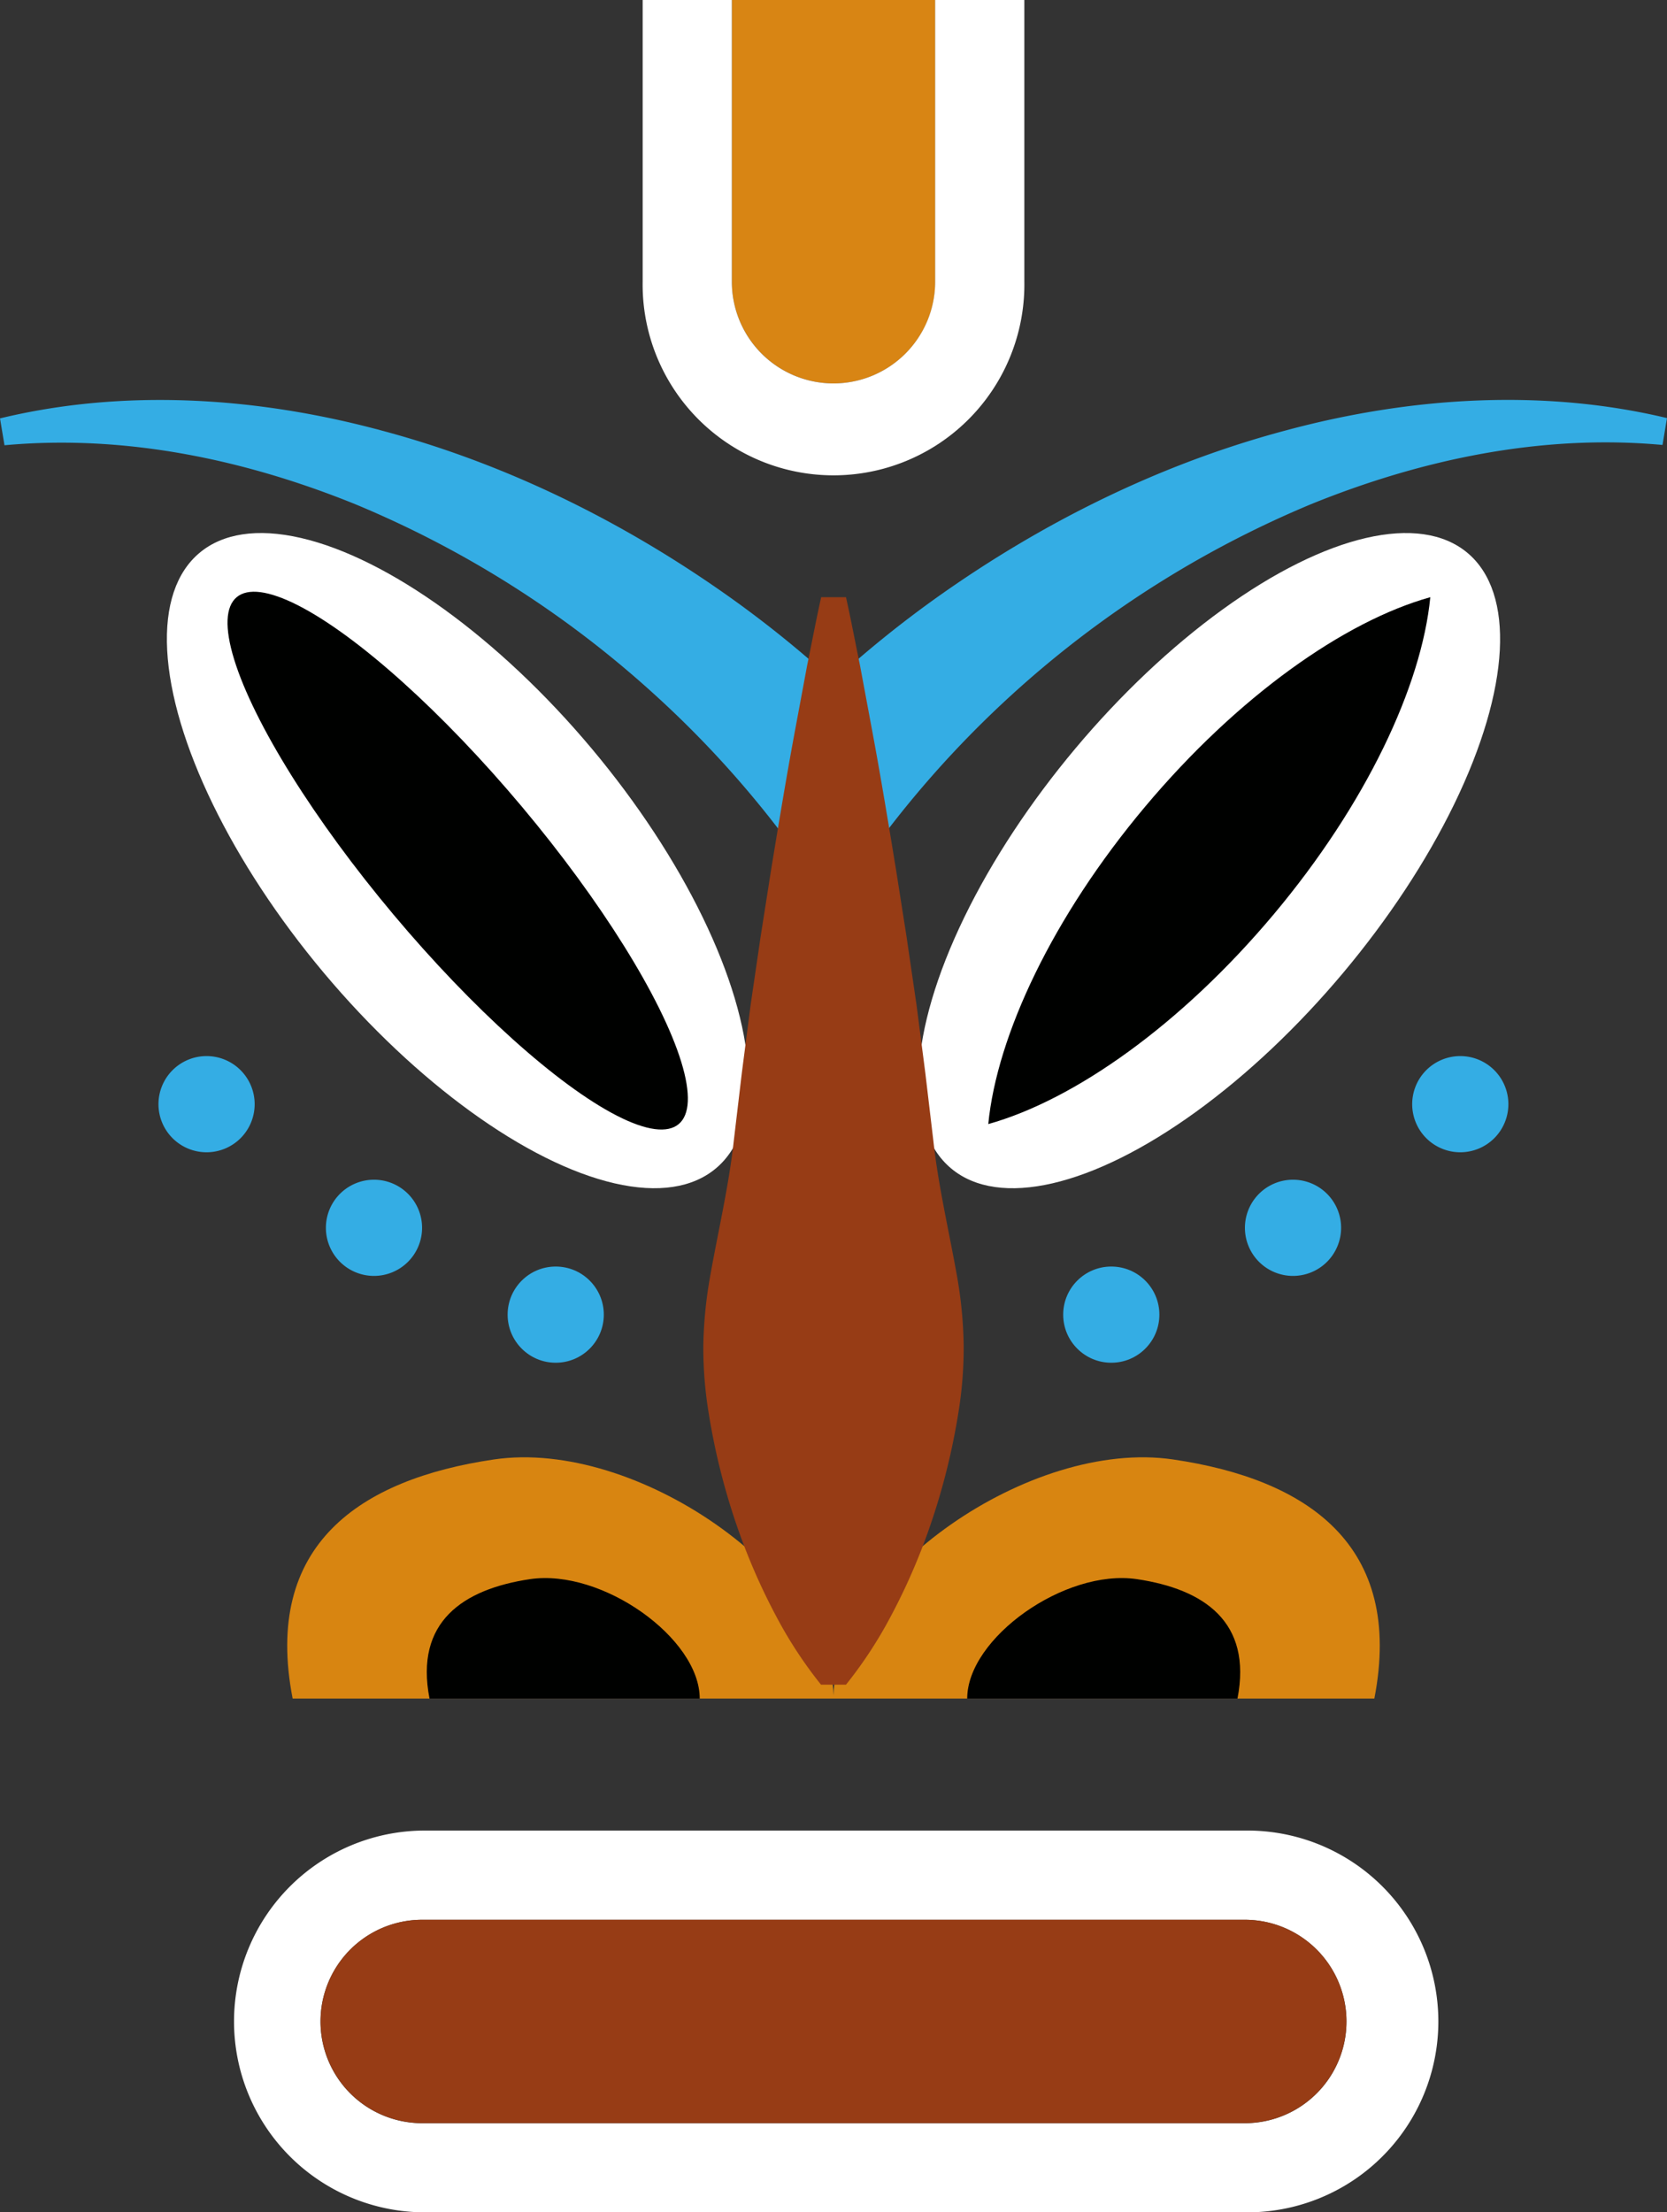 <svg xmlns="http://www.w3.org/2000/svg" id="&#x421;&#x43B;&#x43E;&#x439;_1" data-name="&#x421;&#x43B;&#x43E;&#x439; 1" viewBox="0 0 434.33 576.35"><rect x="0" y="0" width="434.33" height="576.35" fill="#333333" stroke="none"/><defs><style>.cls-1{fill:#d88511;}.cls-2{fill:#d88514;}.cls-3{fill:#34ade4;}.cls-4{fill:#fff;}.cls-5{fill:#973c15;}.cls-6{fill:#000100;}</style></defs><path class="cls-1" d="M305.66,380.22c-37.26-5.49-87.61,30.15-88.49,61.45-.89-31.3-51.24-66.94-88.5-61.45-34.92,5.14-60.21,22.25-52.42,62.29H358.08C365.87,402.47,340.58,385.36,305.66,380.22Z"></path><path class="cls-2" d="M190.68,73.4V0h53V73.4a26.49,26.49,0,0,1-26.48,26.49h0A26.49,26.49,0,0,1,190.68,73.4Z"></path><path class="cls-3" d="M335.18,112.09c-32.55,8.63-63.34,23.83-91.09,43.56a286.3,286.3,0,0,0-26.92,21.75,286.42,286.42,0,0,0-26.93-21.75c-27.75-19.73-58.54-34.93-91.09-43.56C66.76,103.38,32.25,101.2,0,109l1.17,7c31.58-2.9,62.92,3.8,91.55,15.42a268.94,268.94,0,0,1,77.55,49.27,266.81,266.81,0,0,1,46.86,55.84v.12l0-.06,0,.06v-.12A269.79,269.79,0,0,1,341.61,131.34c28.63-11.62,60-18.32,91.55-15.42l1.17-7C402.08,101.2,367.57,103.38,335.18,112.09Z"></path><circle class="cls-3" cx="289.54" cy="342.49" r="12.53"></circle><path class="cls-3" d="M349.42,319.87a12.53,12.53,0,1,1-12.53-12.53A12.53,12.53,0,0,1,349.42,319.87Z"></path><path class="cls-3" d="M393,287.65a12.53,12.53,0,1,1-12.53-12.52A12.53,12.53,0,0,1,393,287.65Z"></path><circle class="cls-3" cx="144.79" cy="342.49" r="12.53"></circle><path class="cls-3" d="M84.91,319.87a12.53,12.53,0,1,0,12.53-12.53A12.53,12.53,0,0,0,84.91,319.87Z"></path><path class="cls-3" d="M41.29,287.65a12.53,12.53,0,1,0,12.53-12.52A12.53,12.53,0,0,0,41.29,287.65Z"></path><ellipse class="cls-4" cx="119.25" cy="224.21" rx="45.51" ry="104.66" transform="translate(-116.22 129.11) rotate(-40)"></ellipse><ellipse class="cls-4" cx="315.08" cy="224.21" rx="104.66" ry="45.51" transform="translate(-59.21 321.46) rotate(-50)"></ellipse><path class="cls-4" d="M243.65,0V73.4a26.49,26.49,0,0,1-26.48,26.49h0A26.49,26.49,0,0,1,190.68,73.4V0h53M167.44,0V73.4a49.73,49.73,0,1,0,99.45,0V0Z"></path><path class="cls-4" d="M324.32,500.14a26.49,26.49,0,1,1,0,53H110a26.49,26.49,0,0,1,0-53H324.32m0-23.24H110a49.73,49.73,0,0,0,0,99.45H324.32a49.73,49.73,0,1,0,0-99.45Z"></path><path class="cls-5" d="M220.42,155.58c1.32,5.91,2.42,11.81,3.64,17.71l3.3,17.71c2.2,11.8,4.13,23.61,6.07,35.41l2.78,17.71,2.59,17.7,2.29,17.71,2.1,17.71c1.29,11.8,4.1,23.61,6.19,35.41a112.82,112.82,0,0,1,1.7,17.71,104.53,104.53,0,0,1-1.38,17.7,174.42,174.42,0,0,1-9.54,35.42,160,160,0,0,1-8.12,17.7,112.18,112.18,0,0,1-11.62,17.71h-6.51a112.18,112.18,0,0,1-11.62-17.71,161.83,161.83,0,0,1-8.12-17.7,174.42,174.42,0,0,1-9.54-35.42,104.53,104.53,0,0,1-1.38-17.7A112.84,112.84,0,0,1,185,332.65c2.08-11.8,4.89-23.61,6.18-35.41l2.1-17.71,2.29-17.71,2.59-17.7,2.78-17.71c1.94-11.8,3.88-23.61,6.07-35.41l3.3-17.71c1.22-5.9,2.33-11.8,3.64-17.71Z"></path><path class="cls-5" d="M324.32,553.11H110a26.48,26.48,0,0,1-26.48-26.49h0A26.47,26.47,0,0,1,110,500.14H324.32a26.48,26.48,0,0,1,26.49,26.48h0A26.49,26.49,0,0,1,324.32,553.11Z"></path><ellipse class="cls-6" cx="119.25" cy="224.21" rx="21.85" ry="89.59" transform="translate(-116.22 129.11) rotate(-40)"></ellipse><path class="cls-6" d="M331.82,238.25c-24.07,28.68-51.9,48.34-74.33,54.59,2.27-23.17,16.79-54,40.85-82.67s51.9-48.34,74.32-54.59C370.4,178.75,355.88,209.58,331.82,238.25Z"></path><path class="cls-6" d="M111.91,442.51h70.4c0-15.74-25.44-33.88-44.22-31.11C120.65,414,108,422.51,111.91,442.51Z"></path><path class="cls-6" d="M322.42,442.51H252c0-15.74,25.44-33.88,44.22-31.11C313.68,414,326.31,422.51,322.42,442.51Z"></path></svg>